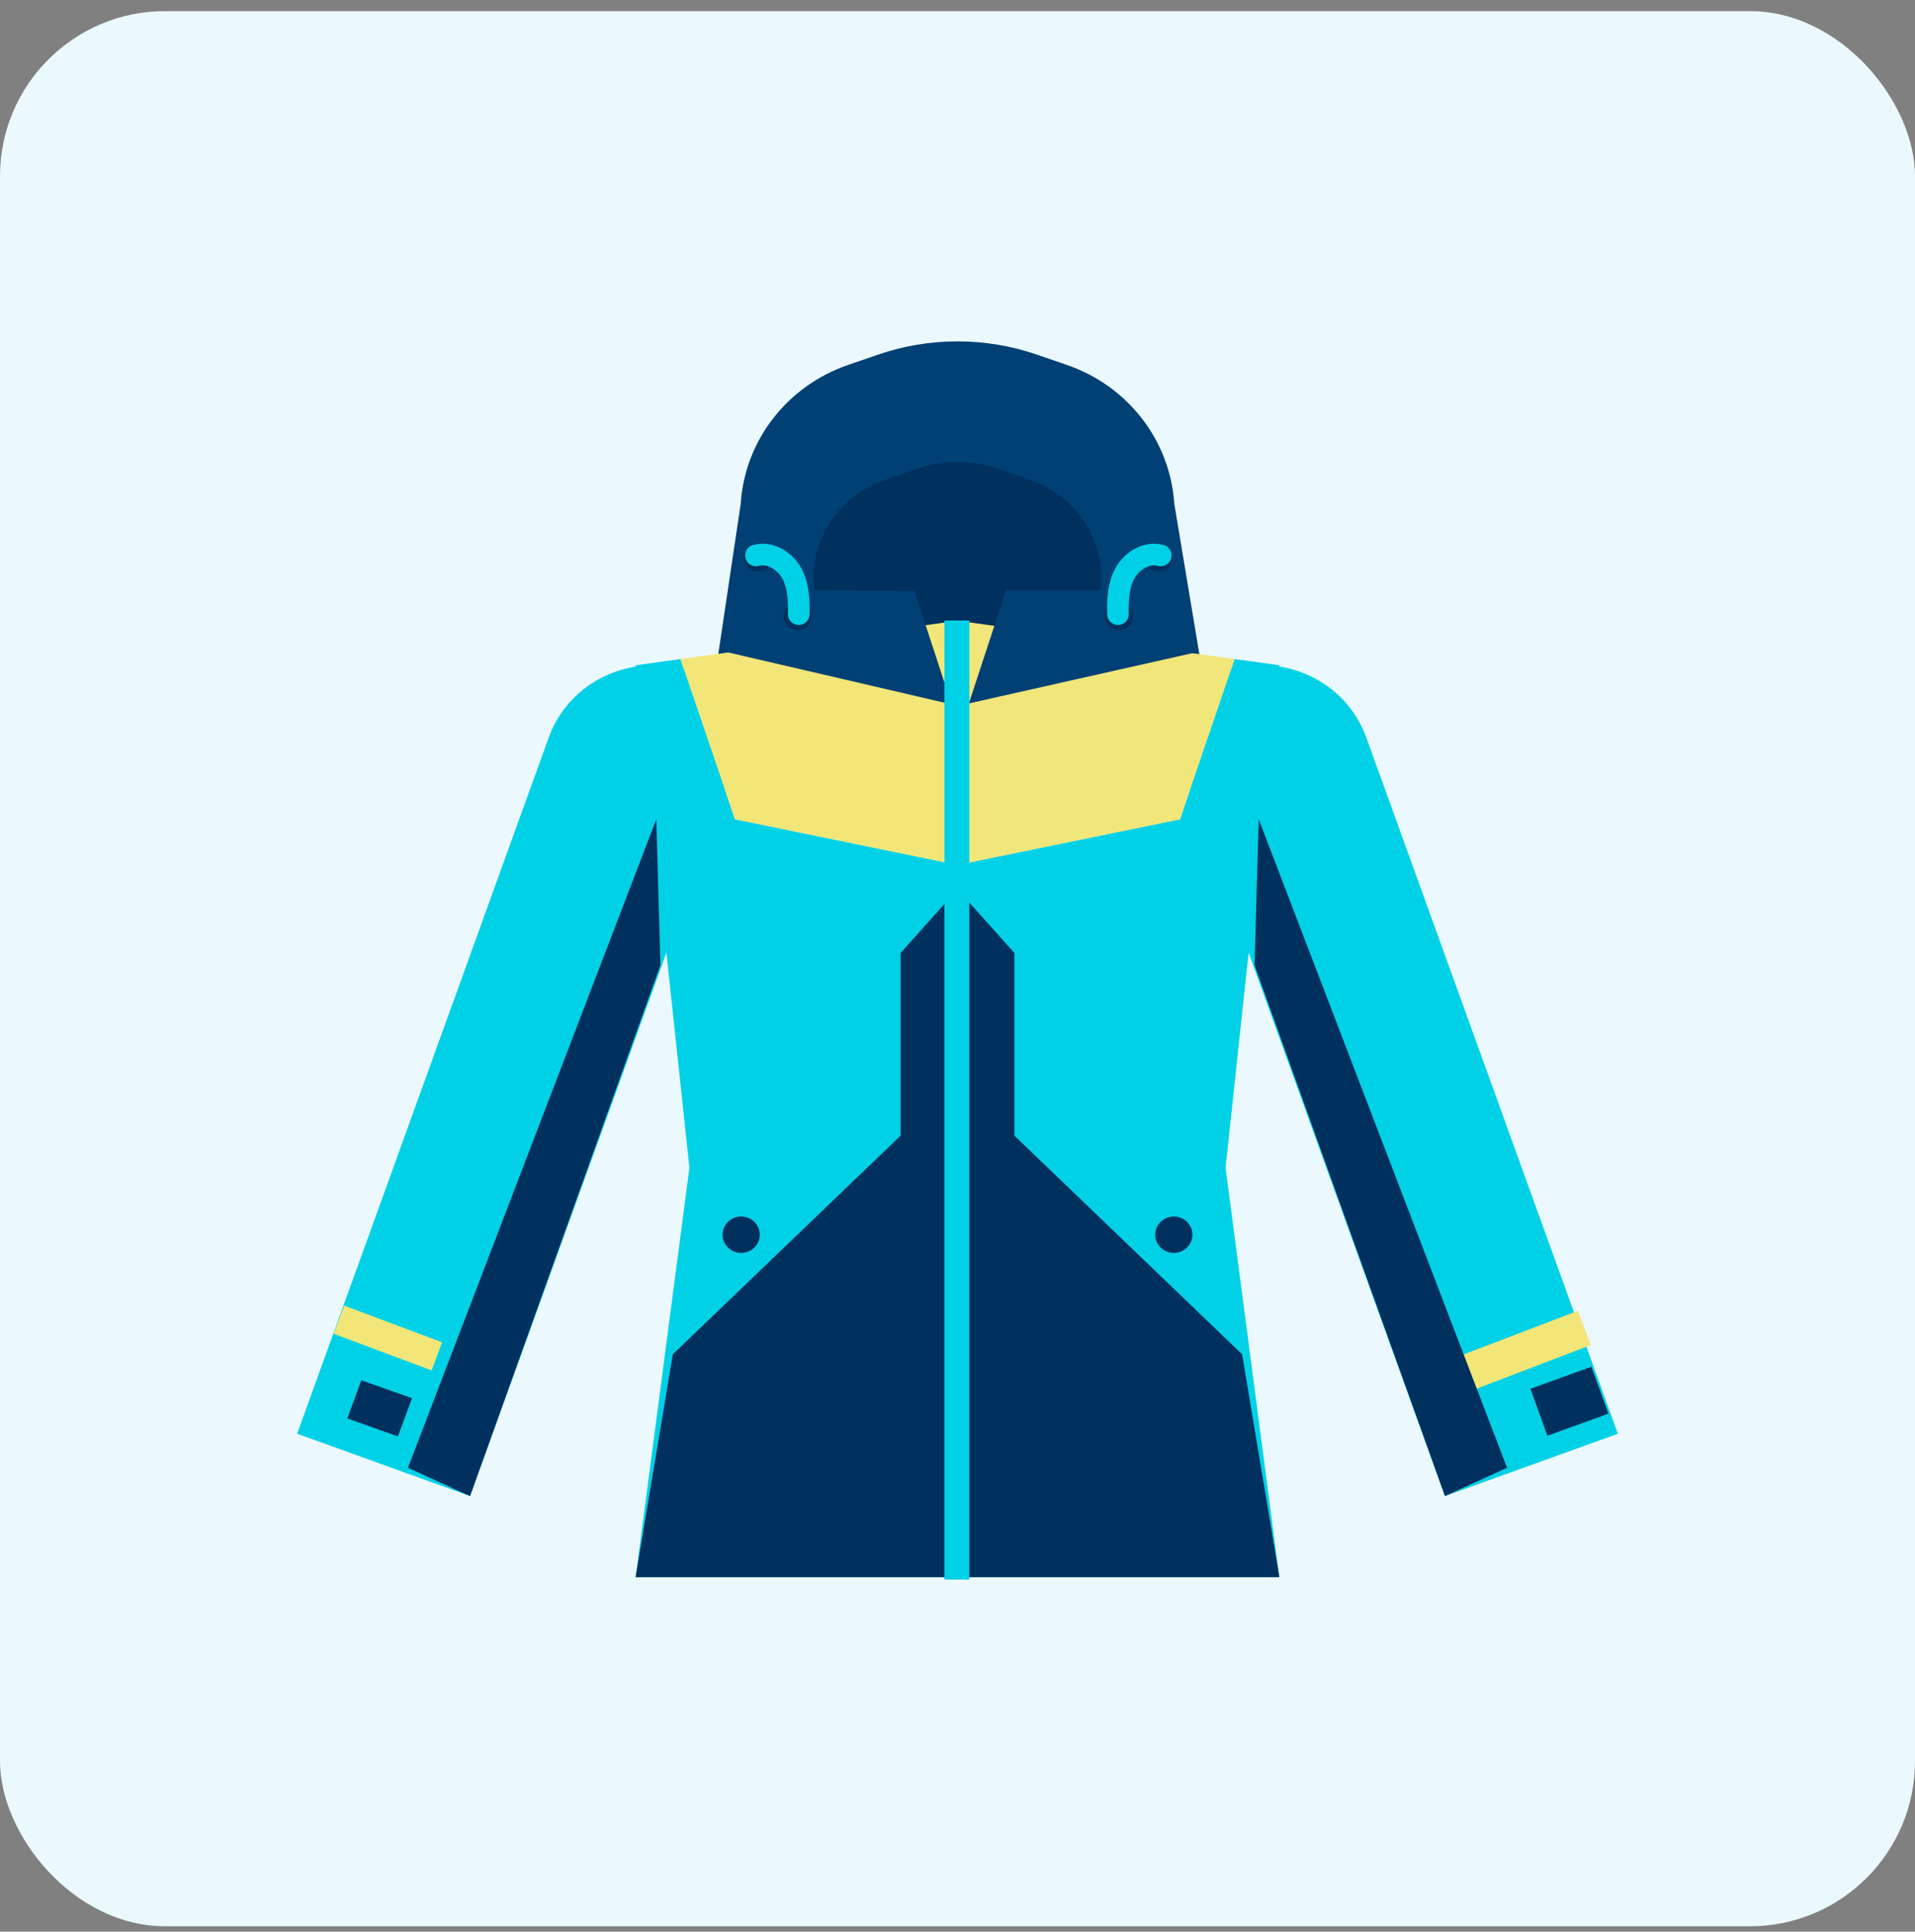 <svg width="116" height="117" viewBox="0 0 116 117" fill="none" xmlns="http://www.w3.org/2000/svg">
<rect x="0" y="0" width="116" height="117" fill="#808080" stroke="none"/>
<rect y="0.674" width="116" height="116" rx="10" fill="#EBF9FF"/>
<g clip-path="url(#clip0_85_13209)">
<path d="M87.529 90.618L98 86.841L82.758 44.657C81.524 41.249 77.702 39.459 74.221 40.669L70.058 42.266L87.529 90.624V90.618Z" fill="#00D1E6"/>
<path d="M93.732 86.96L97.428 85.625L96.399 82.783L92.704 84.118L93.732 86.96Z" fill="#00305E"/>
<path d="M88.815 83.165L95.97 80.433" stroke="#F1E677" stroke-width="2.22" stroke-miterlimit="10"/>
<path d="M58.063 42.851L72.793 40.476L71.132 30.512C70.882 26.689 68.329 23.383 64.643 22.111L62.829 21.486C59.706 20.407 56.294 20.407 53.171 21.486L51.357 22.111C47.672 23.383 45.112 26.689 44.868 30.512L43.463 39.925L57.943 42.845V42.868L58.011 42.856L58.068 42.868V42.845L58.063 42.851Z" fill="#004074"/>
<path d="M58.063 42.834L61.259 41.964C64.586 41.061 66.844 38.033 66.713 34.654C66.548 32.114 64.848 29.916 62.397 29.07L60.571 28.422C58.95 27.843 57.17 27.837 55.543 28.399L53.598 29.07C51.147 29.916 49.446 32.114 49.281 34.654C49.151 38.033 51.408 41.061 54.736 41.964L57.932 42.834V42.868L57.995 42.851L58.057 42.868V42.834H58.063Z" fill="#00305E"/>
<path d="M28.471 90.618L18 86.841L33.242 44.663C34.477 41.254 38.299 39.465 41.779 40.675L45.943 42.271L28.471 90.629V90.618Z" fill="#00D1E6"/>
<path d="M41.216 39.919L38.503 40.294L41.762 70.736L38.503 95.532H58.063V52.4L44.521 49.622L41.216 39.919Z" fill="#00D1E6"/>
<path d="M40.756 82.029L38.503 95.532H58.063L57.812 65.658L40.756 82.029Z" fill="#00305E"/>
<path d="M41.216 39.919L44.521 49.622L58.063 52.4V37.59L41.216 39.919Z" fill="#F1E677"/>
<path d="M39.755 49.622L40.005 58.461L28.471 90.618L24.711 88.903L39.755 49.622Z" fill="#00305E"/>
<path d="M58.062 89.641H54.553V57.722L58.062 53.797V89.641Z" fill="#00305E"/>
<path d="M44.896 75.888C45.518 75.888 46.022 75.395 46.022 74.787C46.022 74.178 45.518 73.684 44.896 73.684C44.274 73.684 43.77 74.178 43.77 74.787C43.77 75.395 44.274 75.888 44.896 75.888Z" fill="#00305E"/>
<path d="M24.103 87L21.037 85.915L21.89 83.603L24.956 84.688L24.103 87Z" fill="#00305E"/>
<path d="M57.642 42.663L43.662 39.414L44.225 35.733L55.39 35.79L57.642 42.663Z" fill="#004074"/>
<path d="M74.784 39.919L77.497 40.294L74.238 70.736L77.497 95.532H57.938V52.4L71.479 49.622L74.784 39.919Z" fill="#00D1E6"/>
<path d="M75.239 82.029L77.497 95.532H57.938L58.188 65.658L75.239 82.029Z" fill="#00305E"/>
<path d="M74.784 39.919L71.479 49.622L57.938 52.4V37.59L74.784 39.919Z" fill="#F1E67A"/>
<path d="M76.245 49.622L75.995 58.461L87.529 90.618L91.289 88.903L76.245 49.622Z" fill="#00305E"/>
<path d="M57.938 89.641H61.447V57.722L57.938 53.797V89.641Z" fill="#00305E"/>
<path d="M71.104 75.888C71.726 75.888 72.23 75.395 72.23 74.787C72.23 74.178 71.726 73.684 71.104 73.684C70.482 73.684 69.978 74.178 69.978 74.787C69.978 75.395 70.482 75.888 71.104 75.888Z" fill="#00305E"/>
<path d="M58.688 42.606L72.355 39.533L71.729 35.733H60.946L58.688 42.606Z" fill="#004074"/>
<path d="M58.717 37.585H57.209V95.674H58.717V37.585Z" fill="#00D1E6"/>
<path d="M46.779 33.767C46.779 34.233 46.398 34.608 45.92 34.608C45.442 34.608 45.061 34.233 45.061 33.767C45.061 33.302 45.442 32.927 45.92 32.927C46.398 32.927 46.779 33.302 46.779 33.767Z" fill="#00305E"/>
<path d="M49.179 37.324C49.179 37.789 48.797 38.164 48.32 38.164C47.842 38.164 47.461 37.789 47.461 37.324C47.461 36.858 47.842 36.483 48.32 36.483C48.797 36.483 49.179 36.858 49.179 37.324Z" fill="#00305E"/>
<path d="M45.789 33.642C46.625 33.404 47.529 33.955 47.95 34.705C48.365 35.455 48.4 36.346 48.383 37.199" stroke="#00D1E6" stroke-width="1.31" stroke-linecap="round" stroke-linejoin="round"/>
<path d="M69.324 33.767C69.324 34.233 69.705 34.608 70.183 34.608C70.66 34.608 71.041 34.233 71.041 33.767C71.041 33.302 70.66 32.927 70.183 32.927C69.705 32.927 69.324 33.302 69.324 33.767Z" fill="#00305E"/>
<path d="M66.924 37.324C66.924 37.789 67.305 38.164 67.783 38.164C68.26 38.164 68.641 37.789 68.641 37.324C68.641 36.858 68.26 36.483 67.783 36.483C67.305 36.483 66.924 36.858 66.924 37.324Z" fill="#00305E"/>
<path d="M70.314 33.642C69.478 33.404 68.573 33.955 68.152 34.705C67.737 35.455 67.703 36.346 67.72 37.199" stroke="#00D1E6" stroke-width="1.31" stroke-linecap="round" stroke-linejoin="round"/>
<path d="M26.463 82.154L20.531 79.933" stroke="#F1E677" stroke-width="1.82" stroke-miterlimit="10"/>
</g>
<defs>
<clipPath id="clip0_85_13209">
<rect width="80" height="75" fill="white" transform="translate(18 20.674)"/>
</clipPath>
</defs>
</svg>

